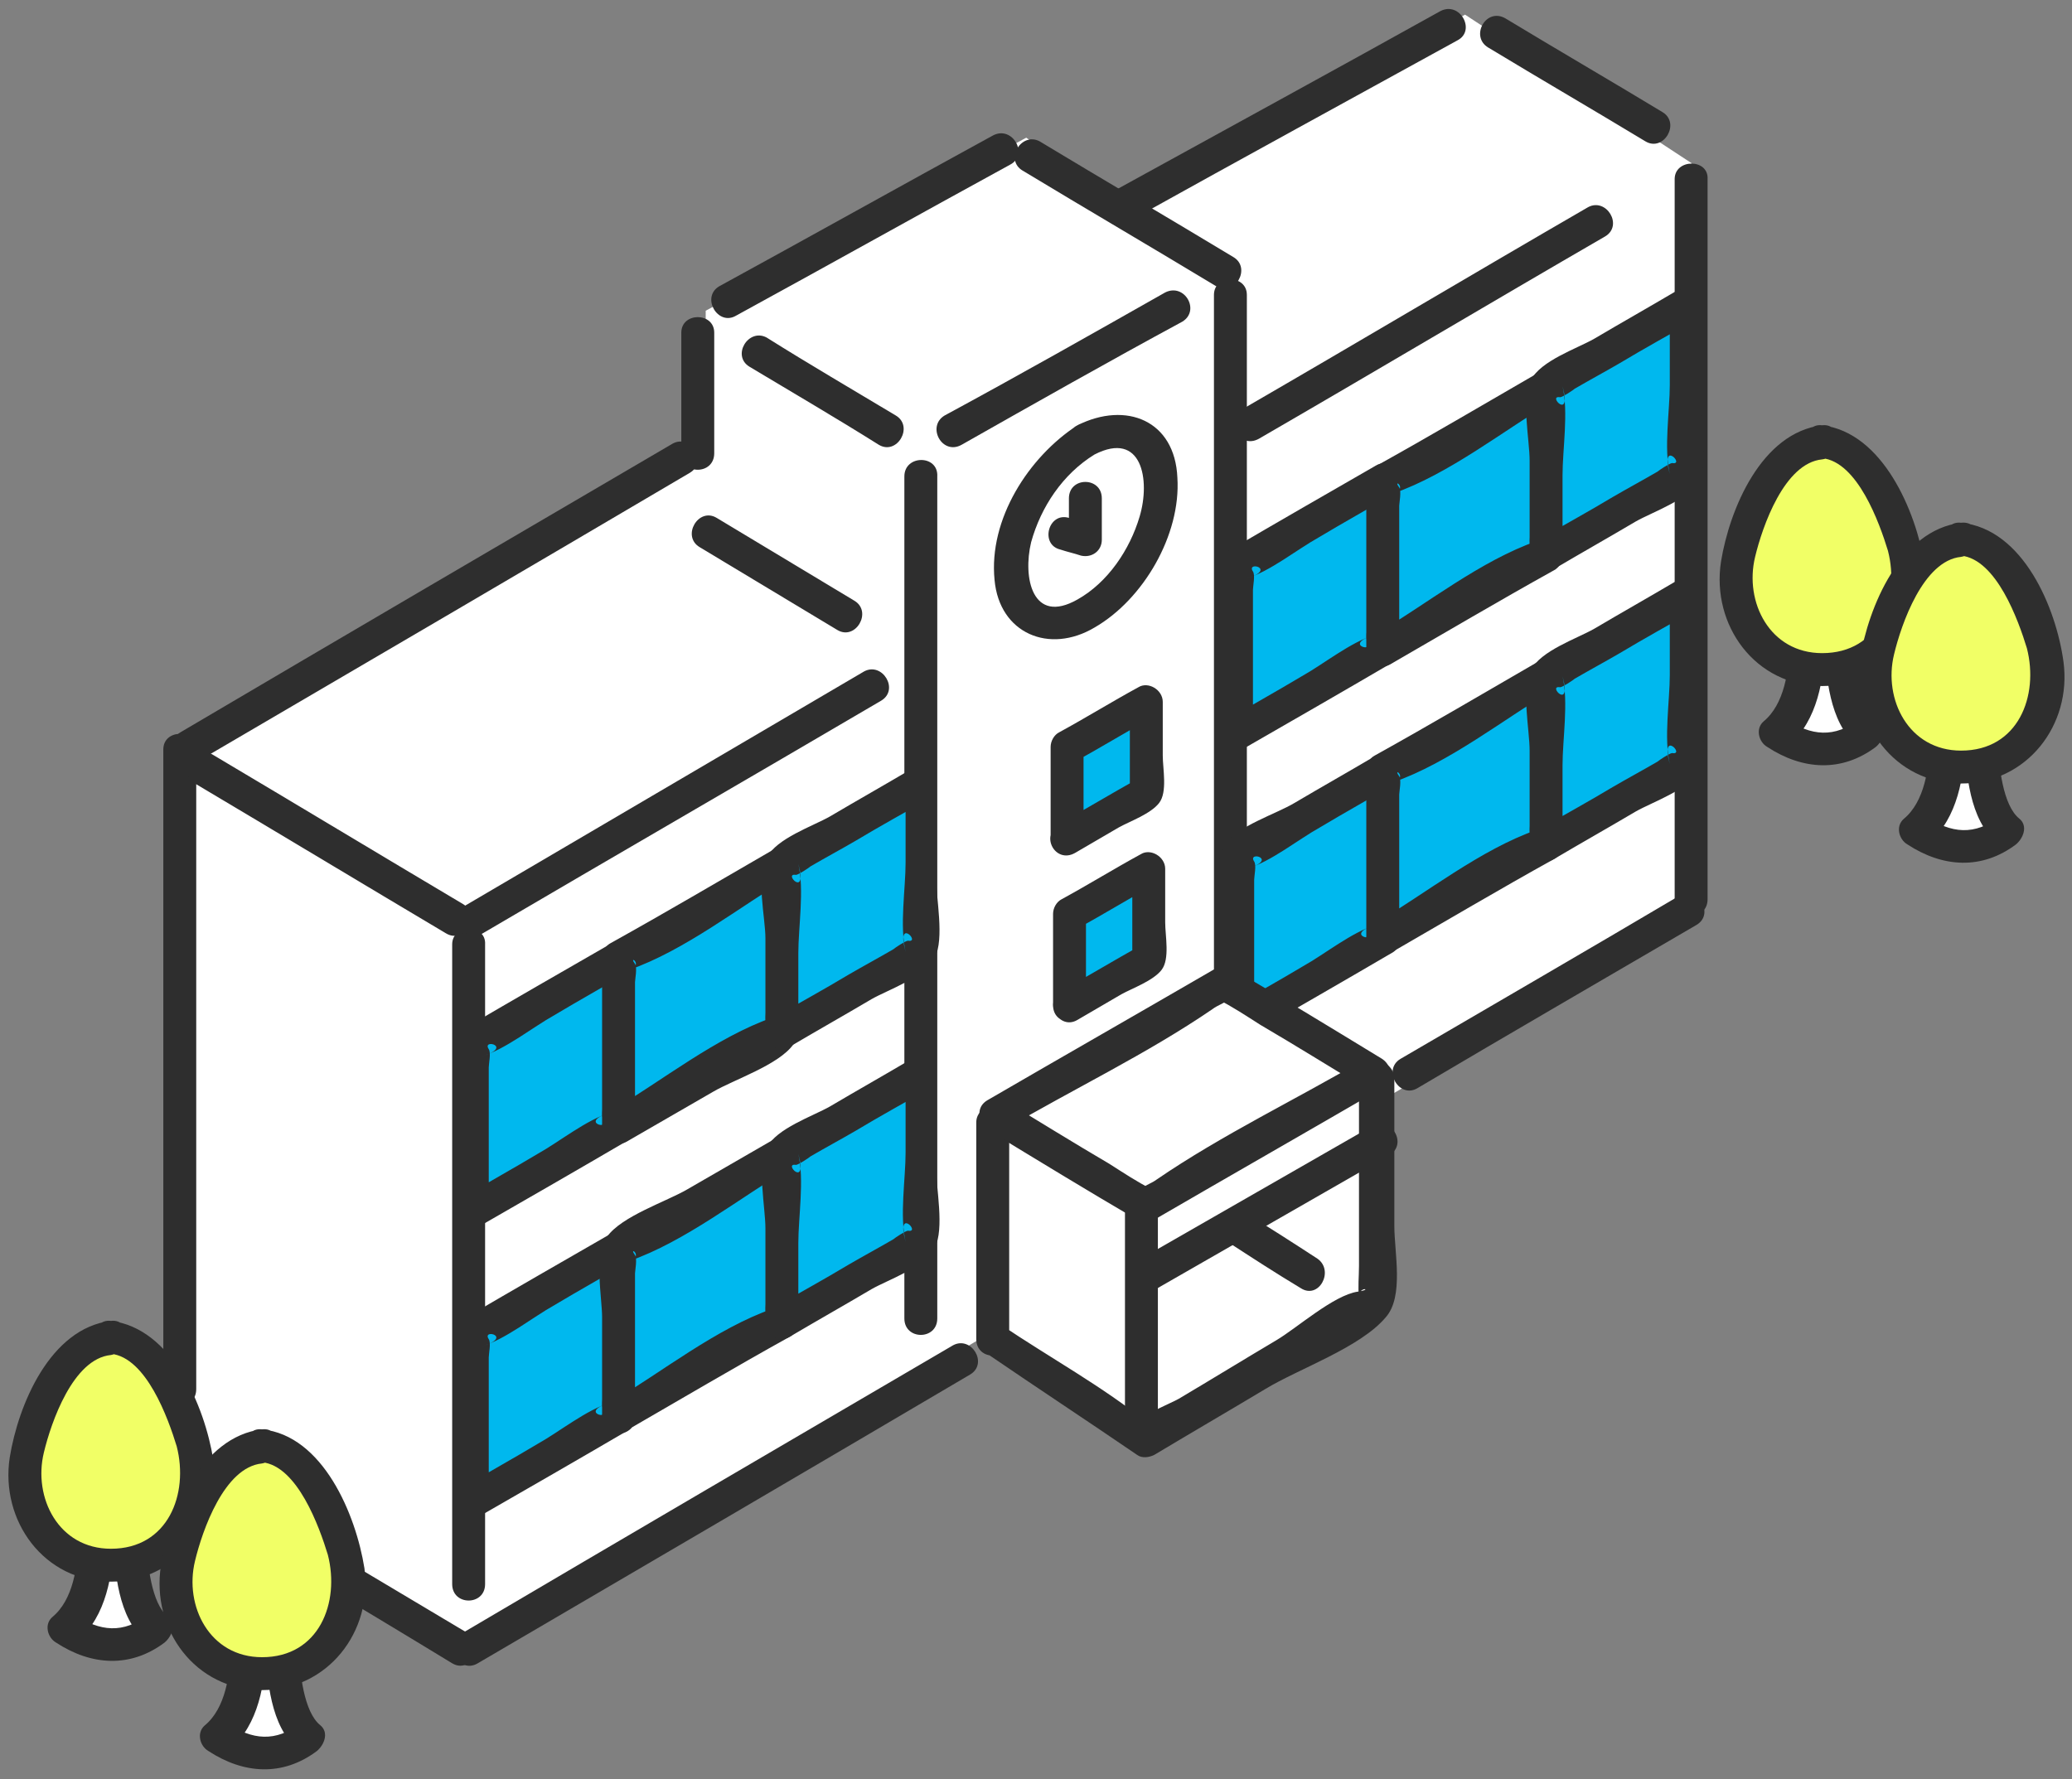 <?xml version="1.0" encoding="utf-8"?>
<!-- Generator: Adobe Illustrator 28.1.0, SVG Export Plug-In . SVG Version: 6.00 Build 0)  -->
<svg version="1.1" id="レイヤー_1" xmlns="http://www.w3.org/2000/svg" xmlns:xlink="http://www.w3.org/1999/xlink" x="0px"
	 y="0px" viewBox="0 0 170 146" style="enable-background:new 0 0 170 146;" xml:space="preserve">
<rect x="0" y="0" width="170" height="146" fill="#808080" stroke="none"/>
<style type="text/css">
	.st0{fill:#FFFFFF;}
	.st1{fill:#2E2E2E;}
	.st2{fill:#F1FF66;}
	.st3{fill:#00B8EE;}
</style>
<g>
	<g>
		<g>
			<path class="st0" d="M151,52.9h-2.8c0,5.2-2.5,7.2-2.5,7.2c2.5,1.7,5,2,7.5,0C153.2,60.2,151.2,58.6,151,52.9z"/>
			<g>
				<path class="st1" d="M151,51.5c-0.9,0-1.9,0-2.8,0c-0.7,0-1.4,0.6-1.4,1.4c0,2.1-0.4,4.9-2.1,6.3c-0.7,0.6-0.4,1.7,0.3,2.1
					c2.9,1.9,6.1,2.1,8.9,0c0.6-0.5,1-1.5,0.3-2.1c-1.4-1.1-1.7-4.4-1.8-6.3c-0.1-1.7-2.8-1.8-2.7,0c0.1,2.5,0.4,6.4,2.6,8.2
					c0.1-0.7,0.2-1.4,0.3-2.1c-2.1,1.6-4,1.4-6.1,0c0.1,0.7,0.2,1.4,0.3,2.1c2.3-1.9,2.9-5.5,2.9-8.2c-0.5,0.5-0.9,0.9-1.4,1.4
					c0.9,0,1.9,0,2.8,0C152.8,54.3,152.8,51.5,151,51.5z"/>
			</g>
		</g>
		<g>
			<path class="st2" d="M149.5,36.3c-3.7,0-7.1,7.8-7.1,11.7c0,3.9,3.2,7,7.1,7c3.9,0,7.1-3.2,7.1-7
				C156.6,44.1,153.2,36.3,149.5,36.3z"/>
			<g>
				<path class="st1" d="M149.5,34.9c-5,0.6-7.6,6.9-8.3,11.2c-0.8,5.2,2.8,10.2,8.3,10.2c5.4,0,9.1-4.8,8.4-10
					C157.2,42,154.5,35.5,149.5,34.9c-1.7-0.2-1.7,2.5,0,2.7c2.9,0.3,4.7,5.3,5.4,7.6c1,3.9-0.7,8.4-5.4,8.4c-4.3,0-6.4-4.2-5.5-7.9
					c0.6-2.5,2.4-7.7,5.5-8C151.2,37.5,151.2,34.7,149.5,34.9z"/>
			</g>
		</g>
	</g>
	<g>
		<g>
			<path class="st0" d="M162.5,60.9h-2.8c0,5.2-2.5,7.2-2.5,7.2c2.5,1.7,5,2,7.5,0C164.7,68.1,162.7,66.5,162.5,60.9z"/>
			<g>
				<path class="st1" d="M162.5,59.5c-0.9,0-1.9,0-2.8,0c-0.7,0-1.4,0.6-1.4,1.4c0,2.1-0.4,4.9-2.1,6.3c-0.7,0.6-0.4,1.7,0.3,2.1
					c2.9,1.9,6.1,2.1,8.9,0c0.6-0.5,1-1.5,0.3-2.1c-1.4-1.1-1.7-4.4-1.8-6.3c-0.1-1.7-2.8-1.8-2.7,0c0.1,2.5,0.4,6.4,2.6,8.2
					c0.1-0.7,0.2-1.4,0.3-2.1c-2.1,1.6-4,1.4-6.1,0c0.1,0.7,0.2,1.4,0.3,2.1c2.3-1.9,2.9-5.5,2.9-8.2c-0.5,0.5-0.9,0.9-1.4,1.4
					c0.9,0,1.9,0,2.8,0C164.3,62.2,164.3,59.5,162.5,59.5z"/>
			</g>
		</g>
		<g>
			<path class="st2" d="M160.9,44.2c-3.7,0-7.1,7.8-7.1,11.7c0,3.9,3.2,7,7.1,7c3.9,0,7.1-3.2,7.1-7C168.1,52,164.7,44.2,160.9,44.2
				z"/>
			<g>
				<path class="st1" d="M160.9,42.9c-5,0.6-7.6,6.9-8.3,11.2c-0.8,5.2,2.8,10.2,8.3,10.2c5.4,0,9.1-4.8,8.4-10
					C168.7,49.9,166,43.4,160.9,42.9c-1.7-0.2-1.7,2.5,0,2.7c2.9,0.3,4.7,5.3,5.4,7.6c1,3.9-0.7,8.4-5.4,8.4c-4.3,0-6.4-4.2-5.5-7.9
					c0.6-2.5,2.4-7.7,5.5-8C162.7,45.4,162.7,42.7,160.9,42.9z"/>
			</g>
		</g>
	</g>
	<g>
		<g>
			<polygon class="st0" points="92.3,17 84.2,11.3 57.9,25.5 57.9,37.2 15.5,61.1 15.5,123.7 38.1,135 138.8,75.2 138.8,13.4 
				120.2,1.2 			"/>
		</g>
		<g>
			<g>
				<path class="st1" d="M12.4,121.7c8.2,4.9,16.5,9.8,24.7,14.8c1.5,0.9,2.9-1.5,1.4-2.4c-8.2-4.9-16.5-9.8-24.7-14.8
					C12.3,118.4,10.9,120.8,12.4,121.7L12.4,121.7z"/>
			</g>
		</g>
		<g>
			<g>
				<path class="st1" d="M83.9,14c5.3,3.2,10.6,6.3,15.9,9.5c1.5,0.9,2.9-1.5,1.4-2.4c-5.3-3.2-10.6-6.3-15.9-9.5
					C83.8,10.8,82.4,13.1,83.9,14L83.9,14z"/>
			</g>
		</g>
		<g>
			<g>
				<path class="st1" d="M61.5,30.1c3.5,2.1,7.1,4.2,10.6,6.4c1.5,0.9,2.9-1.5,1.4-2.4c-3.5-2.1-7.1-4.2-10.6-6.4
					C61.4,26.9,60,29.2,61.5,30.1L61.5,30.1z"/>
			</g>
		</g>
		<g>
			<g>
				<path class="st1" d="M122.1,3.9c4.3,2.6,8.6,5.1,12.9,7.7c1.5,0.9,2.9-1.5,1.4-2.4c-4.3-2.6-8.6-5.1-12.9-7.7
					C121.9,0.6,120.6,3,122.1,3.9L122.1,3.9z"/>
			</g>
		</g>
		<g>
			<g>
				<path class="st1" d="M116.3,89.3c7.6-4.5,15.2-8.9,22.9-13.4c1.5-0.9,0.1-3.2-1.4-2.4c-7.6,4.5-15.2,8.9-22.9,13.4
					C113.4,87.8,114.8,90.2,116.3,89.3L116.3,89.3z"/>
			</g>
		</g>
		<g>
			<g>
				<path class="st1" d="M39.2,136.5c13.5-7.9,27-15.8,40.4-23.7c1.5-0.9,0.1-3.2-1.4-2.4c-13.5,7.9-27,15.8-40.4,23.7
					C36.3,135.1,37.7,137.4,39.2,136.5L39.2,136.5z"/>
			</g>
		</g>
		<g>
			<g>
				<path class="st1" d="M16.2,62.5c13.5-7.9,27-15.8,40.4-23.7c1.5-0.9,0.1-3.2-1.4-2.4c-13.5,7.9-27,15.8-40.4,23.7
					C13.3,61,14.7,63.3,16.2,62.5L16.2,62.5z"/>
			</g>
		</g>
		<g>
			<g>
				<path class="st1" d="M78.9,36.5c6-3.4,12-6.8,18.1-10.1c1.5-0.9,0.2-3.2-1.4-2.4c-6,3.4-12,6.8-18.1,10.1
					C76,35,77.3,37.4,78.9,36.5L78.9,36.5z"/>
			</g>
		</g>
		<g>
			<g>
				<path class="st1" d="M13.4,61.5c0,17.5,0,35,0,52.5c0,1.8,2.7,1.8,2.7,0c0-17.5,0-35,0-52.5C16.1,59.8,13.4,59.8,13.4,61.5
					L13.4,61.5z"/>
			</g>
		</g>
		<g>
			<g>
				<path class="st1" d="M55.9,27.3c0,3.3,0,6.6,0,9.9c0,1.8,2.7,1.8,2.7,0c0-3.3,0-6.6,0-9.9C58.6,25.6,55.9,25.6,55.9,27.3
					L55.9,27.3z"/>
			</g>
		</g>
		<g>
			<g>
				<path class="st1" d="M93.1,17.9c8.8-4.9,17.6-9.7,26.5-14.6c1.5-0.8,0.2-3.2-1.4-2.4c-8.8,4.9-17.6,9.7-26.5,14.6
					C90.2,16.4,91.6,18.8,93.1,17.9L93.1,17.9z"/>
			</g>
		</g>
		<g>
			<g>
				<path class="st1" d="M60.4,25.9c7.5-4.1,15-8.3,22.5-12.4c1.5-0.8,0.2-3.2-1.4-2.4c-7.5,4.1-15,8.3-22.5,12.4
					C57.5,24.4,58.9,26.8,60.4,25.9L60.4,25.9z"/>
			</g>
		</g>
		<g>
			<g>
				<path class="st1" d="M37.1,77.5c0,17.5,0,35,0,52.5c0,1.8,2.7,1.8,2.7,0c0-17.5,0-35,0-52.5C39.9,75.8,37.1,75.8,37.1,77.5
					L37.1,77.5z"/>
			</g>
		</g>
		<g>
			<g>
				<path class="st1" d="M137.4,14.7c0,19.7,0,39.4,0,59.1c0,1.8,2.7,1.8,2.7,0c0-19.7,0-39.4,0-59.1C140.2,13,137.4,13,137.4,14.7
					L137.4,14.7z"/>
			</g>
		</g>
		<g>
			<g>
				<path class="st1" d="M74.2,39.1c0,23,0,46.1,0,69.1c0,1.8,2.7,1.8,2.7,0c0-23,0-46.1,0-69.1C77,37.3,74.2,37.3,74.2,39.1
					L74.2,39.1z"/>
			</g>
		</g>
		<g>
			<g>
				<path class="st1" d="M99.6,24.2c0,18.7,0,37.3,0,56c0,1.8,2.7,1.8,2.7,0c0-18.7,0-37.3,0-56C102.3,22.5,99.6,22.5,99.6,24.2
					L99.6,24.2z"/>
			</g>
		</g>
		<g>
			<g>
				<path class="st1" d="M88.4,34.9c-4,2.6-7.3,7.7-6.8,12.7c0.4,4.4,4.5,6.1,8.2,3.9c4-2.3,7.1-7.6,6.8-12.3
					C96.4,34.5,92.4,32.9,88.4,34.9c-1.6,0.8-0.2,3.1,1.4,2.4c3.9-2,4.6,2.1,3.7,5.1c-0.8,2.7-2.6,5.4-5.1,6.8
					c-3.7,2.1-4.5-1.8-3.8-4.7c0.8-2.9,2.6-5.6,5.2-7.2C91.3,36.3,89.9,34,88.4,34.9z"/>
			</g>
		</g>
		<g>
			<g>
				<path class="st1" d="M39.6,76.6c10.9-6.4,21.8-12.7,32.7-19.1c1.5-0.9,0.1-3.2-1.4-2.4C60,61.5,49.1,67.9,38.2,74.3
					C36.7,75.2,38.1,77.5,39.6,76.6L39.6,76.6z"/>
			</g>
		</g>
		<g>
			<g>
				<path class="st1" d="M16,64.3c6.9,4.1,13.7,8.2,20.6,12.3c1.5,0.9,2.9-1.5,1.4-2.4c-6.9-4.1-13.7-8.2-20.6-12.3
					C15.9,61.1,14.5,63.4,16,64.3L16,64.3z"/>
			</g>
		</g>
		<g>
			<g>
				<path class="st1" d="M57.4,44.9c3.8,2.3,7.5,4.5,11.3,6.8c1.5,0.9,2.9-1.5,1.4-2.4c-3.8-2.3-7.5-4.5-11.3-6.8
					C57.3,41.6,55.9,44,57.4,44.9L57.4,44.9z"/>
			</g>
		</g>
		<g>
			<polygon class="st3" points="38.7,99.4 50.7,92.5 50.7,78.6 38.7,85.6 			"/>
			<g>
				<path class="st1" d="M39.4,100.6c4-2.3,8-4.6,12.1-7c0.4-0.2,0.7-0.7,0.7-1.2c0-4.6,0-9.2,0-13.8c0-1-1.2-1.7-2-1.2
					c-4,2.3-8,4.6-12.1,7c-0.4,0.2-0.7,0.7-0.7,1.2c0,4.6,0,9.2,0,13.8c0,1.8,2.7,1.8,2.7,0c0-2.3,0-4.6,0-6.9c0-1.6,0-3.3,0-4.9
					c0-0.3,0.2-1.2,0-1.5c-0.6-0.9,2.1-0.2-0.6,0.6c2-0.6,4.2-2.4,6-3.4c2-1.2,4-2.3,6-3.5c-0.7-0.4-1.4-0.8-2-1.2
					c0,2.3,0,4.6,0,6.9c0,1.6,0,3.3,0,4.9c0,0.3-0.2,1.2,0,1.5c0.6,0.9-2.1,0.2,0.6-0.6c-2,0.6-4.2,2.4-6,3.4c-2,1.2-4,2.3-6,3.5
					C36.5,99.1,37.8,101.5,39.4,100.6z"/>
			</g>
		</g>
		<g>
			<polygon class="st3" points="50.7,92.5 64.1,84.7 64.1,70.9 50.7,78.6 			"/>
			<g>
				<path class="st1" d="M51.4,93.7c2.4-1.4,4.7-2.7,7.1-4.1c1.7-1,5.4-2.2,6.6-3.9c1.1-1.5,0.4-5,0.4-6.6c0-2.7,0-5.4,0-8.2
					c0-1-1.2-1.7-2-1.2c-4.5,2.6-8.9,5.2-13.4,7.7c-0.4,0.2-0.7,0.7-0.7,1.2c0,4.6,0,9.2,0,13.8c0,1.8,2.7,1.8,2.7,0
					c0-2.4,0-4.9,0-7.3c0-1.5,0-3,0-4.5c0-0.2,0.2-1.2,0-1.5c-0.6-0.8,0.8,0.1-0.5,0.5c4.6-1.6,9.1-5.2,13.3-7.7
					c-0.7-0.4-1.4-0.8-2-1.2c0,2.4,0,4.9,0,7.3c0,1.5,0,3,0,4.5c0,0.2-0.2,1.2,0,1.5c0.6,0.8-0.8-0.1,0.5-0.5
					c-4.6,1.6-9.1,5.2-13.3,7.7C48.5,92.2,49.9,94.5,51.4,93.7z"/>
			</g>
		</g>
		<g>
			<polygon class="st3" points="64.1,84.7 75.6,78.1 75.6,64.3 64.1,70.9 			"/>
			<g>
				<path class="st1" d="M64.8,85.9c2.2-1.3,4.5-2.6,6.7-3.9c1.4-0.8,4.4-1.8,5.2-3.4c0.8-1.6,0.1-4.9,0.1-6.6c0-2.6,0-5.1,0-7.7
					c0-1-1.2-1.7-2-1.2c-2.2,1.3-4.5,2.6-6.7,3.9c-1.4,0.8-4.4,1.8-5.2,3.4C62,72,62.8,75.3,62.8,77c0,2.6,0,5.1,0,7.7
					c0,1.8,2.7,1.8,2.7,0c0-2.2,0-4.3,0-6.5c0-2.1,0.5-5.2,0-7.3c0.8,2.9-1.3,0.7-0.2,0.9c0.2,0,1.1-0.6,1.2-0.7
					c1.2-0.7,2.5-1.4,3.7-2.1c2-1.2,4-2.3,6.1-3.5c-0.7-0.4-1.4-0.8-2-1.2c0,2.2,0,4.3,0,6.5c0,2.1-0.5,5.2,0,7.3
					c-0.8-2.9,1.3-0.7,0.2-0.9c-0.2,0-1.1,0.6-1.2,0.7c-1.2,0.7-2.5,1.4-3.7,2.1c-2,1.2-4,2.3-6.1,3.5
					C61.9,84.4,63.3,86.8,64.8,85.9z"/>
			</g>
		</g>
		<g>
			<polygon class="st3" points="38.7,123.2 50.7,116.2 50.7,102.4 38.7,109.4 			"/>
			<g>
				<path class="st1" d="M39.4,124.4c4-2.3,8-4.6,12.1-7c0.4-0.2,0.7-0.7,0.7-1.2c0-4.6,0-9.2,0-13.8c0-1-1.2-1.7-2-1.2
					c-4,2.3-8,4.6-12.1,7c-0.4,0.2-0.7,0.7-0.7,1.2c0,4.6,0,9.2,0,13.8c0,1.8,2.7,1.8,2.7,0c0-2.3,0-4.6,0-6.9c0-1.6,0-3.3,0-4.9
					c0-0.3,0.2-1.2,0-1.5c-0.6-0.9,2.1-0.2-0.6,0.6c2-0.6,4.2-2.4,6-3.4c2-1.2,4-2.3,6-3.5c-0.7-0.4-1.4-0.8-2-1.2
					c0,2.3,0,4.6,0,6.9c0,1.6,0,3.3,0,4.9c0,0.3-0.2,1.2,0,1.5c0.6,0.9-2.1,0.2,0.6-0.6c-2,0.6-4.2,2.4-6,3.4c-2,1.2-4,2.3-6,3.5
					C36.5,122.9,37.8,125.3,39.4,124.4z"/>
			</g>
		</g>
		<g>
			<polygon class="st3" points="50.7,116.2 64.1,108.5 64.1,94.7 50.7,102.4 			"/>
			<g>
				<path class="st1" d="M51.4,117.4c4.5-2.6,8.9-5.2,13.4-7.7c0.4-0.2,0.7-0.7,0.7-1.2c0-4.6,0-9.2,0-13.8c0-1-1.2-1.7-2-1.2
					c-2.4,1.4-4.7,2.7-7.1,4.1c-1.7,1-5.4,2.2-6.6,3.9c-1.1,1.5-0.4,5-0.4,6.6c0,2.7,0,5.4,0,8.2c0,1.8,2.7,1.8,2.7,0
					c0-2.4,0-4.9,0-7.3c0-1.5,0-3,0-4.5c0-0.2,0.2-1.2,0-1.5c-0.6-0.8,0.8,0.1-0.5,0.5c4.6-1.6,9.1-5.2,13.3-7.7
					c-0.7-0.4-1.4-0.8-2-1.2c0,2.4,0,4.9,0,7.3c0,1.5,0,3,0,4.5c0,0.2-0.2,1.2,0,1.5c0.6,0.8-0.8-0.1,0.5-0.5
					c-4.6,1.6-9.1,5.2-13.3,7.7C48.5,115.9,49.9,118.3,51.4,117.4z"/>
			</g>
		</g>
		<g>
			<polygon class="st3" points="64.1,108.5 75.6,101.9 75.6,88.1 64.1,94.7 			"/>
			<g>
				<path class="st1" d="M64.8,109.7c2.2-1.3,4.5-2.6,6.7-3.9c1.4-0.8,4.4-1.8,5.2-3.4c0.8-1.6,0.1-4.9,0.1-6.6c0-2.6,0-5.1,0-7.7
					c0-1-1.2-1.7-2-1.2c-2.2,1.3-4.5,2.6-6.7,3.9c-1.4,0.8-4.4,1.8-5.2,3.4c-0.8,1.6-0.1,4.9-0.1,6.6c0,2.6,0,5.1,0,7.7
					c0,1.8,2.7,1.8,2.7,0c0-2.2,0-4.3,0-6.5c0-2.1,0.5-5.2,0-7.3c0.8,2.9-1.3,0.7-0.2,0.9c0.2,0,1.1-0.6,1.2-0.7
					c1.2-0.7,2.5-1.4,3.7-2.1c2-1.2,4-2.3,6.1-3.5c-0.7-0.4-1.4-0.8-2-1.2c0,2.2,0,4.3,0,6.5c0,2.1-0.5,5.2,0,7.3
					c-0.8-2.9,1.3-0.7,0.2-0.9c-0.2,0-1.1,0.6-1.2,0.7c-1.2,0.7-2.5,1.4-3.7,2.1c-2,1.2-4,2.3-6.1,3.5
					C61.9,108.2,63.3,110.6,64.8,109.7z"/>
			</g>
		</g>
		<g>
			<polygon class="st3" points="101.4,60.3 113.4,53.3 113.4,39.5 101.4,46.4 			"/>
			<g>
				<path class="st1" d="M102.1,61.4c4-2.3,8-4.6,12.1-7c0.4-0.2,0.7-0.7,0.7-1.2c0-4.6,0-9.2,0-13.8c0-1-1.2-1.7-2-1.2
					c-4,2.3-8,4.6-12.1,7c-0.4,0.2-0.7,0.7-0.7,1.2c0,4.6,0,9.2,0,13.8c0,1.8,2.7,1.8,2.7,0c0-2.3,0-4.6,0-6.9c0-1.6,0-3.3,0-4.9
					c0-0.3,0.2-1.2,0-1.5c-0.6-0.9,2.1-0.2-0.6,0.6c2-0.6,4.2-2.4,6-3.4c2-1.2,4-2.3,6-3.5c-0.7-0.4-1.4-0.8-2-1.2
					c0,2.3,0,4.6,0,6.9c0,1.6,0,3.3,0,4.9c0,0.3-0.2,1.2,0,1.5c0.6,0.9-2.1,0.2,0.6-0.6c-2,0.6-4.2,2.4-6,3.4c-2,1.2-4,2.3-6,3.5
					C99.2,60,100.5,62.3,102.1,61.4z"/>
			</g>
		</g>
		<g>
			<polygon class="st3" points="87.5,68.9 94,65.1 94,57.7 87.5,61.4 			"/>
			<g>
				<path class="st1" d="M88.2,70c1.2-0.7,2.4-1.4,3.6-2.1c0.9-0.5,2.6-1.1,3.3-2c0.7-0.9,0.3-2.8,0.3-3.9c0-1.5,0-2.9,0-4.4
					c0-1-1.2-1.7-2-1.2c-2.2,1.2-4.3,2.5-6.5,3.7c-0.4,0.2-0.7,0.7-0.7,1.2c0,2.5,0,5,0,7.5c0,1.8,2.7,1.8,2.7,0c0-2.5,0-5,0-7.5
					c-0.2,0.4-0.4,0.8-0.7,1.2c2.2-1.2,4.3-2.5,6.5-3.7c-0.7-0.4-1.4-0.8-2-1.2c0,2.5,0,5,0,7.5c0.2-0.4,0.4-0.8,0.7-1.2
					c-2.2,1.2-4.3,2.5-6.5,3.7C85.3,68.6,86.6,70.9,88.2,70z"/>
			</g>
		</g>
		<g>
			<polygon class="st3" points="87.7,82.5 94.2,78.8 94.2,71.3 87.7,75.1 			"/>
			<g>
				<path class="st1" d="M88.4,83.7c1.2-0.7,2.4-1.4,3.6-2.1c0.9-0.5,2.6-1.1,3.3-2c0.7-0.9,0.3-2.8,0.3-3.9c0-1.5,0-2.9,0-4.4
					c0-1-1.2-1.7-2-1.2c-2.2,1.2-4.3,2.5-6.5,3.7c-0.4,0.2-0.7,0.7-0.7,1.2c0,2.5,0,5,0,7.5c0,1.8,2.7,1.8,2.7,0c0-2.5,0-5,0-7.5
					c-0.2,0.4-0.4,0.8-0.7,1.2c2.2-1.2,4.3-2.5,6.5-3.7c-0.7-0.4-1.4-0.8-2-1.2c0,2.5,0,5,0,7.5c0.2-0.4,0.4-0.8,0.7-1.2
					c-2.2,1.2-4.3,2.5-6.5,3.7C85.5,82.2,86.9,84.6,88.4,83.7z"/>
			</g>
		</g>
		<g>
			<polygon class="st3" points="113.4,53.3 126.8,45.6 126.8,31.7 113.4,39.5 			"/>
			<g>
				<path class="st1" d="M114.1,54.5c4.5-2.6,8.9-5.2,13.4-7.7c0.4-0.2,0.7-0.7,0.7-1.2c0-4.6,0-9.2,0-13.8c0-1-1.2-1.7-2-1.2
					c-4.5,2.6-8.9,5.2-13.4,7.7c-0.4,0.2-0.7,0.7-0.7,1.2c0,4.6,0,9.2,0,13.8c0,1.8,2.7,1.8,2.7,0c0-2.4,0-4.9,0-7.3
					c0-1.5,0-3,0-4.5c0-0.2,0.2-1.2,0-1.5c-0.6-0.8,0.8,0.1-0.5,0.5c4.6-1.6,9.1-5.2,13.3-7.7c-0.7-0.4-1.4-0.8-2-1.2
					c0,2.4,0,4.9,0,7.3c0,1.5,0,3,0,4.5c0,0.2-0.2,1.2,0,1.5c0.6,0.8-0.8-0.1,0.5-0.5c-4.6,1.6-9.1,5.2-13.3,7.7
					C111.2,53,112.6,55.4,114.1,54.5z"/>
			</g>
		</g>
		<g>
			<polygon class="st3" points="126.8,45.6 138.2,39 138.2,25.1 126.8,31.7 			"/>
			<g>
				<path class="st1" d="M127.5,46.7c2.2-1.3,4.5-2.6,6.7-3.9c1.4-0.8,4.4-1.8,5.2-3.4c0.8-1.6,0.1-4.9,0.1-6.6c0-2.6,0-5.1,0-7.7
					c0-1-1.2-1.7-2-1.2c-2.2,1.3-4.5,2.6-6.7,3.9c-1.4,0.8-4.4,1.8-5.2,3.4c-0.8,1.6-0.1,4.9-0.1,6.6c0,2.6,0,5.1,0,7.7
					c0,1.8,2.7,1.8,2.7,0c0-2.2,0-4.3,0-6.5c0-2.1,0.5-5.2,0-7.3c0.8,2.9-1.3,0.7-0.2,0.9c0.2,0,1.1-0.6,1.2-0.7
					c1.2-0.7,2.5-1.4,3.7-2.1c2-1.2,4-2.3,6.1-3.5c-0.7-0.4-1.4-0.8-2-1.2c0,2.2,0,4.3,0,6.5c0,2.1-0.5,5.2,0,7.3
					c-0.8-2.9,1.3-0.7,0.2-0.9c-0.2,0-1.1,0.6-1.2,0.7c-1.2,0.7-2.5,1.4-3.7,2.1c-2,1.2-4,2.3-6.1,3.5
					C124.6,45.3,126,47.6,127.5,46.7z"/>
			</g>
		</g>
		<g>
			<polygon class="st3" points="101.4,84 113.4,77.1 113.4,63.2 101.4,70.2 			"/>
			<g>
				<path class="st1" d="M102.1,85.2c4-2.3,8-4.6,12.1-7c0.4-0.2,0.7-0.7,0.7-1.2c0-4.6,0-9.2,0-13.8c0-1-1.2-1.7-2-1.2
					c-2.2,1.3-4.5,2.6-6.7,3.9c-1.5,0.9-4.7,1.9-5.7,3.4c-1,1.5-0.3,4.8-0.3,6.5c0,2.7,0,5.4,0,8.2c0,1.8,2.7,1.8,2.7,0
					c0-2.3,0-4.6,0-6.9c0-1.6,0-3.3,0-4.9c0-0.3,0.2-1.2,0-1.5c-0.6-0.9,2.1-0.2-0.6,0.6c2-0.6,4.2-2.4,6-3.4c2-1.2,4-2.3,6-3.5
					c-0.7-0.4-1.4-0.8-2-1.2c0,2.3,0,4.6,0,6.9c0,1.6,0,3.3,0,4.9c0,0.3-0.2,1.2,0,1.5c0.6,0.9-2.1,0.2,0.6-0.6
					c-2,0.6-4.2,2.4-6,3.4c-2,1.2-4,2.3-6,3.5C99.2,83.7,100.5,86.1,102.1,85.2z"/>
			</g>
		</g>
		<g>
			<polygon class="st3" points="113.4,77.1 126.8,69.3 126.8,55.5 113.4,63.2 			"/>
			<g>
				<path class="st1" d="M114.1,78.2c4.5-2.6,8.9-5.2,13.4-7.7c0.4-0.2,0.7-0.7,0.7-1.2c0-4.6,0-9.2,0-13.8c0-1-1.2-1.7-2-1.2
					c-4.5,2.6-8.9,5.2-13.4,7.7c-0.4,0.2-0.7,0.7-0.7,1.2c0,4.6,0,9.2,0,13.8c0,1.8,2.7,1.8,2.7,0c0-2.4,0-4.9,0-7.3
					c0-1.5,0-3,0-4.5c0-0.2,0.2-1.2,0-1.5c-0.6-0.8,0.8,0.1-0.5,0.5c4.6-1.6,9.1-5.2,13.3-7.7c-0.7-0.4-1.4-0.8-2-1.2
					c0,2.4,0,4.9,0,7.3c0,1.5,0,3,0,4.5c0,0.2-0.2,1.2,0,1.5c0.6,0.8-0.8-0.1,0.5-0.5c-4.6,1.6-9.1,5.2-13.3,7.7
					C111.2,76.8,112.6,79.1,114.1,78.2z"/>
			</g>
		</g>
		<g>
			<polygon class="st3" points="126.8,69.3 138.2,62.7 138.2,48.9 126.8,55.5 			"/>
			<g>
				<path class="st1" d="M127.5,70.5c2.2-1.3,4.5-2.6,6.7-3.9c1.4-0.8,4.4-1.8,5.2-3.4c0.8-1.6,0.1-4.9,0.1-6.6c0-2.6,0-5.1,0-7.7
					c0-1-1.2-1.7-2-1.2c-2.2,1.3-4.5,2.6-6.7,3.9c-1.4,0.8-4.4,1.8-5.2,3.4c-0.8,1.6-0.1,4.9-0.1,6.6c0,2.6,0,5.1,0,7.7
					c0,1.8,2.7,1.8,2.7,0c0-2.2,0-4.3,0-6.5c0-2.1,0.5-5.2,0-7.3c0.8,2.9-1.3,0.7-0.2,0.9c0.2,0,1.1-0.6,1.2-0.7
					c1.2-0.7,2.5-1.4,3.7-2.1c2-1.2,4-2.3,6.1-3.5c-0.7-0.4-1.4-0.8-2-1.2c0,2.2,0,4.3,0,6.5c0,2.1-0.5,5.2,0,7.3
					c-0.8-2.9,1.3-0.7,0.2-0.9c-0.2,0-1.1,0.6-1.2,0.7c-1.2,0.7-2.5,1.4-3.7,2.1c-2,1.2-4,2.3-6.1,3.5C124.6,69,126,71.4,127.5,70.5
					z"/>
			</g>
		</g>
		<g>
			<polygon class="st0" points="81.7,109.9 94,118.2 113.2,106.8 113.2,88.5 81.7,92.1 			"/>
			<g>
				<path class="st1" d="M81,111.1c4.1,2.8,8.2,5.5,12.3,8.3c0.4,0.3,1,0.2,1.4,0c3-1.8,6.1-3.6,9.1-5.4c2.8-1.7,7.8-3.4,9.9-5.9
					c1.5-1.7,0.7-5.3,0.7-7.5c0-4,0-8,0-12.1c0-0.7-0.6-1.4-1.4-1.4c-10.5,1.2-21,2.4-31.5,3.6c-0.7,0.1-1.4,0.6-1.4,1.4
					c0,5.9,0,11.9,0,17.8c0,1.8,2.7,1.8,2.7,0c0-5.9,0-11.9,0-17.8c-0.5,0.5-0.9,0.9-1.4,1.4c10.5-1.2,21-2.4,31.5-3.6
					c-0.5-0.5-0.9-0.9-1.4-1.4c0,5.1,0,10.3,0,15.4c0,0.9-0.1,1.7,0,2.6c-0.1-1,1.3-0.7-0.1-0.5c-2,0.3-5,3-6.7,4
					c-2.7,1.6-5.3,3.2-8,4.8c-0.7,0.4-2.4,1-2.9,1.7c-0.8,1.1-0.1-0.1,0.4,0.3c-3.7-3-8.1-5.4-12.1-8.1
					C80.9,107.7,79.5,110.1,81,111.1z"/>
			</g>
		</g>
		<g>
			<g>
				<path class="st1" d="M100.7,101.9c2,1.3,4,2.6,6,3.8c1.5,1,2.8-1.4,1.4-2.4c-2-1.3-4-2.6-6-3.8C100.6,98.6,99.2,101,100.7,101.9
					L100.7,101.9z"/>
			</g>
		</g>
		<g>
			<g>
				<path class="st1" d="M95,105.7c6.3-3.6,12.7-7.3,19-10.9c1.5-0.9,0.2-3.2-1.4-2.4c-6.3,3.6-12.7,7.3-19,10.9
					C92.1,104.3,93.5,106.6,95,105.7L95,105.7z"/>
			</g>
		</g>
		<g>
			<polygon class="st0" points="81.7,91.6 94,99 112.8,88.2 100.4,80.7 			"/>
			<g>
				<path class="st1" d="M81,92.7c4.1,2.5,8.2,5,12.3,7.4c0.4,0.3,1,0.2,1.4,0c6.2-3.6,12.5-7.2,18.7-10.8c0.9-0.5,0.9-1.8,0-2.4
					c-4.1-2.5-8.2-5-12.3-7.4c-0.4-0.3-1-0.2-1.4,0c-6.2,3.6-12.5,7.2-18.7,10.8c-1.5,0.9-0.1,3.2,1.4,2.4
					c5.6-3.3,11.7-6.2,17.1-9.9c0.4-0.3,0.8-0.4,1.2-0.7c1-0.6-0.9-0.2-0.8-0.1c1.2,0.6,2.4,1.4,3.5,2.1c2.9,1.7,5.8,3.5,8.6,5.2
					c0-0.8,0-1.6,0-2.4c-5.6,3.3-11.7,6.2-17.1,9.9c-0.4,0.3-0.8,0.4-1.2,0.7c-1,0.6,0.9,0.2,0.8,0.1c-1.2-0.6-2.4-1.4-3.5-2.1
					c-2.9-1.7-5.8-3.5-8.6-5.2C80.9,89.5,79.5,91.8,81,92.7z"/>
			</g>
		</g>
		<g>
			<g>
				<path class="st1" d="M92.3,99.6c0,5.9,0,11.8,0,17.8c0,1.8,2.7,1.8,2.7,0c0-5.9,0-11.8,0-17.8C95,97.8,92.3,97.8,92.3,99.6
					L92.3,99.6z"/>
			</g>
		</g>
		<g>
			<g>
				<path class="st1" d="M87.7,40.9c0,1.1,0,2.3,0,3.4c0.6-0.4,1.1-0.9,1.7-1.3c-0.6-0.2-1.1-0.3-1.7-0.5C86,42,85.3,44.7,87,45.1
					c0.6,0.2,1.1,0.3,1.7,0.5c0.9,0.2,1.7-0.4,1.7-1.3c0-1.1,0-2.3,0-3.4C90.4,39.1,87.7,39.1,87.7,40.9L87.7,40.9z"/>
			</g>
		</g>
		<g>
			<g>
				<path class="st1" d="M103.3,36c9.5-5.5,18.9-11.1,28.4-16.6c1.5-0.9,0.1-3.2-1.4-2.4c-9.5,5.5-18.9,11.1-28.4,16.6
					C100.4,34.6,101.7,36.9,103.3,36L103.3,36z"/>
			</g>
		</g>
	</g>
	<g>
		<g>
			<path class="st0" d="M10.6,126.4H7.8c0,5.2-2.5,7.2-2.5,7.2c2.5,1.7,5,2,7.5,0C12.8,133.6,10.8,132.1,10.6,126.4z"/>
			<g>
				<path class="st1" d="M10.6,125c-0.9,0-1.9,0-2.8,0c-0.7,0-1.4,0.6-1.4,1.4c0,2.1-0.4,4.9-2.1,6.3c-0.7,0.6-0.4,1.7,0.3,2.1
					c2.9,1.9,6.1,2.1,8.9,0c0.6-0.5,1-1.5,0.3-2.1c-1.4-1.1-1.7-4.4-1.8-6.3c-0.1-1.7-2.8-1.8-2.7,0c0.1,2.5,0.4,6.4,2.6,8.2
					c0.1-0.7,0.2-1.4,0.3-2.1c-2.1,1.6-4,1.4-6.1,0c0.1,0.7,0.2,1.4,0.3,2.1c2.3-1.9,2.9-5.5,2.9-8.2c-0.5,0.5-0.9,0.9-1.4,1.4
					c0.9,0,1.9,0,2.8,0C12.4,127.7,12.4,125,10.6,125z"/>
			</g>
		</g>
		<g>
			<path class="st2" d="M9.1,109.8c-3.7,0-7.1,7.8-7.1,11.7c0,3.9,3.2,7,7.1,7c3.9,0,7.1-3.2,7.1-7C16.2,117.5,12.8,109.8,9.1,109.8
				z"/>
			<g>
				<path class="st1" d="M9.1,108.4c-5,0.6-7.6,6.9-8.3,11.2c-0.8,5.2,2.8,10.2,8.3,10.2c5.4,0,9.1-4.8,8.4-10
					C16.8,115.4,14.1,109,9.1,108.4c-1.7-0.2-1.7,2.5,0,2.7c2.9,0.3,4.7,5.3,5.4,7.6c1,3.9-0.7,8.4-5.4,8.4c-4.3,0-6.4-4.2-5.5-7.9
					c0.6-2.5,2.4-7.7,5.5-8C10.8,110.9,10.8,108.2,9.1,108.4z"/>
			</g>
		</g>
	</g>
	<g>
		<g>
			<path class="st0" d="M23.1,135.2h-2.8c0,5.2-2.5,7.2-2.5,7.2c2.5,1.7,5,2,7.5,0C25.2,142.5,23.2,140.9,23.1,135.2z"/>
			<g>
				<path class="st1" d="M23.1,133.9c-0.9,0-1.9,0-2.8,0c-0.7,0-1.4,0.6-1.4,1.4c0,2.1-0.4,4.9-2.1,6.3c-0.7,0.6-0.4,1.7,0.3,2.1
					c2.9,1.9,6.1,2.1,8.9,0c0.6-0.5,1-1.5,0.3-2.1c-1.4-1.1-1.7-4.4-1.8-6.3c-0.1-1.7-2.8-1.8-2.7,0c0.1,2.5,0.4,6.4,2.6,8.2
					c0.1-0.7,0.2-1.4,0.3-2.1c-2.1,1.6-4,1.4-6.1,0c0.1,0.7,0.2,1.4,0.3,2.1c2.3-1.9,2.9-5.5,2.9-8.2c-0.5,0.5-0.9,0.9-1.4,1.4
					c0.9,0,1.9,0,2.8,0C24.8,136.6,24.8,133.9,23.1,133.9z"/>
			</g>
		</g>
		<g>
			<path class="st2" d="M21.5,118.6c-3.7,0-7.1,7.8-7.1,11.7c0,3.9,3.2,7,7.1,7c3.9,0,7.1-3.2,7.1-7
				C28.6,126.4,25.2,118.6,21.5,118.6z"/>
			<g>
				<path class="st1" d="M21.5,117.3c-5,0.6-7.6,6.9-8.3,11.2c-0.8,5.2,2.8,10.2,8.3,10.2c5.4,0,9.1-4.8,8.4-10
					C29.2,124.3,26.5,117.8,21.5,117.3c-1.7-0.2-1.7,2.5,0,2.7c2.9,0.3,4.7,5.3,5.4,7.6c1,3.9-0.7,8.4-5.4,8.4
					c-4.3,0-6.4-4.2-5.5-7.9c0.6-2.5,2.4-7.7,5.5-8C23.2,119.8,23.2,117.1,21.5,117.3z"/>
			</g>
		</g>
	</g>
</g>
</svg>
